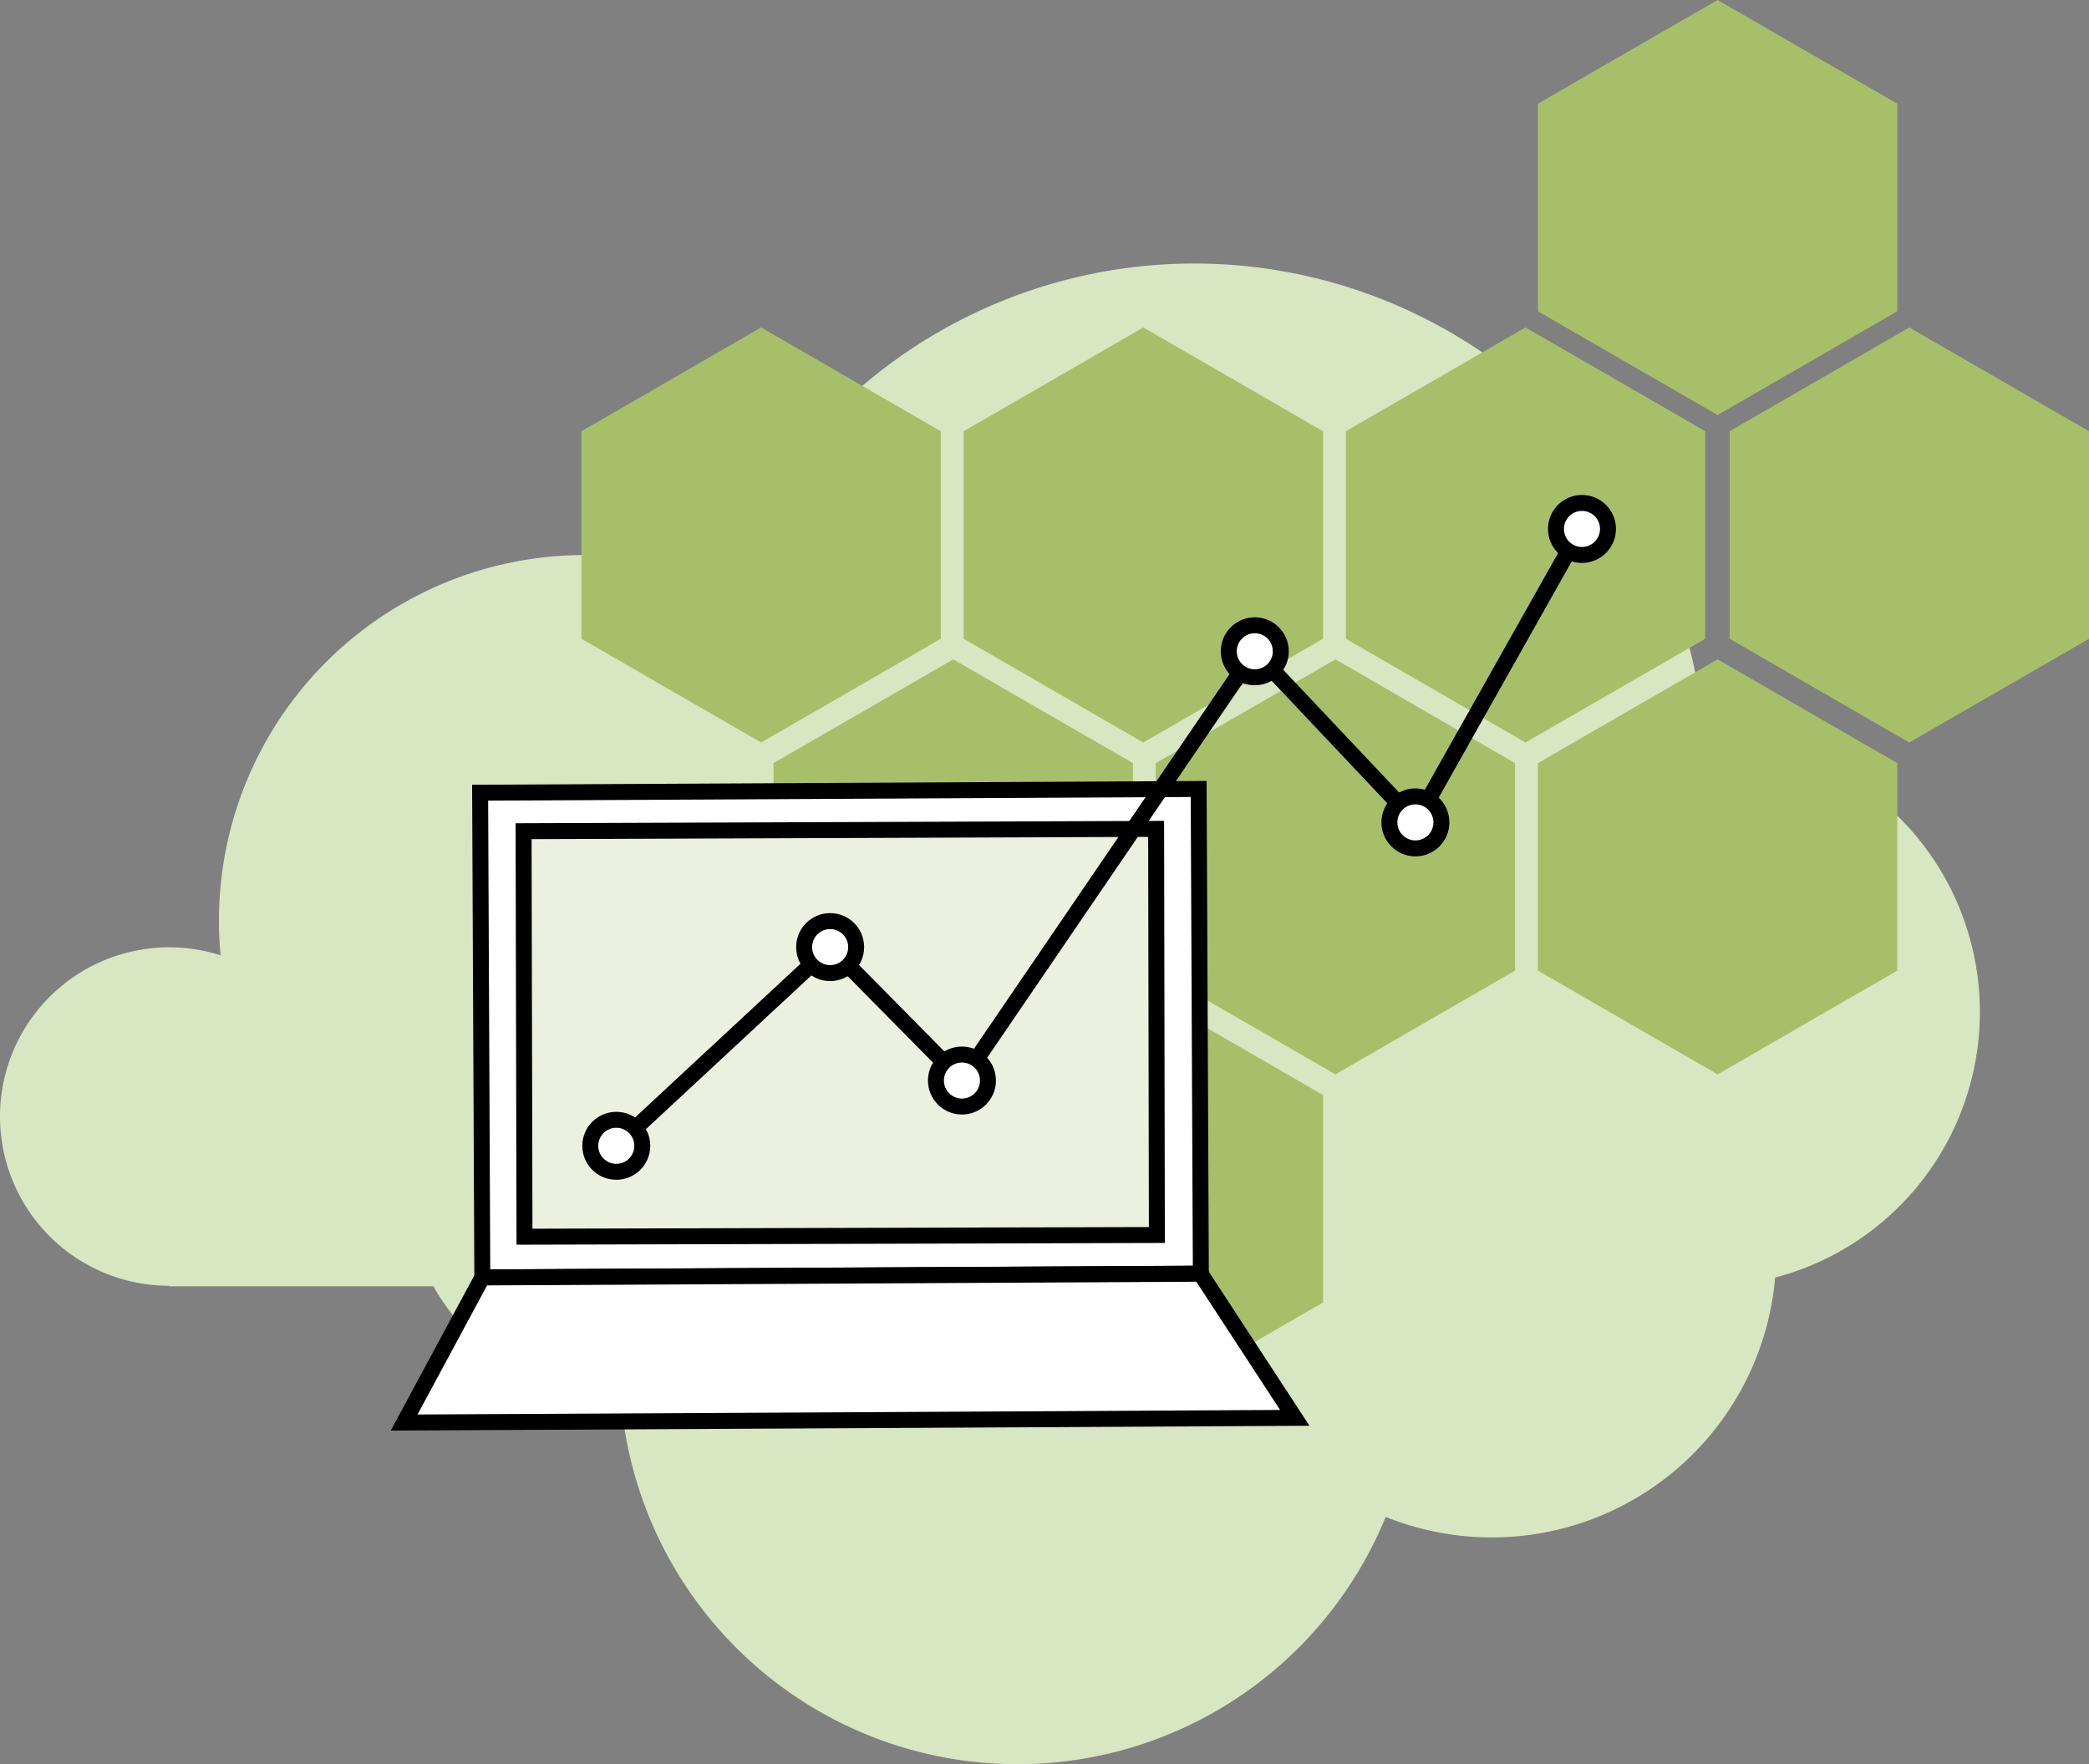 <svg xmlns="http://www.w3.org/2000/svg" width="392.775" height="331.705" viewBox="0 0 392.775 331.705">
  <rect x="0" y="0" width="392.775" height="331.705" fill="#808080" stroke="none"/>
  <g id="cloud_solutions_ilu-30" transform="translate(-53.205 -34.16)">
    <path id="Path_1" data-name="Path 1" d="M425.46,224.41a51.572,51.572,0,0,0-51.58-51.58h-.25a96.14,96.14,0,0,0-184.88-29.35,68.74,68.74,0,0,0-94.38,63.77c0,2.2.11,4.37.31,6.52A31.82,31.82,0,1,0,85,275.91V276h49.7a40.11,40.11,0,0,0,35,20.52h.2a74.8,74.8,0,0,0,143.84,22.84,53.48,53.48,0,0,0,73.23-45,51.6,51.6,0,0,0,38.49-49.95Z" fill="#d8e6c1"/>
    <path id="Path_2" data-name="Path 2" d="M266.22,216.65l-33.79,19.51-33.79-19.51V177.64l33.79-19.51,33.79,19.51Z" fill="#a8bf6a"/>
    <path id="Path_3" data-name="Path 3" d="M338.07,216.65l-33.78,19.51L270.5,216.65V177.64l33.79-19.51,33.78,19.51Z" fill="#a8bf6a"/>
    <path id="Path_4" data-name="Path 4" d="M409.94,216.65l-33.79,19.51-33.79-19.51V177.64l33.79-19.51,33.79,19.51Z" fill="#a8bf6a"/>
    <path id="Path_5" data-name="Path 5" d="M409.94,92.68l-33.79,19.51L342.36,92.68V53.66l33.79-19.5,33.79,19.5Z" fill="#a8bf6a"/>
    <path id="Path_6" data-name="Path 6" d="M301.96,279.05l-33.79,19.51-33.78-19.51V240.04l33.78-19.51,33.79,19.51Z" fill="#a8bf6a"/>
    <path id="Path_7" data-name="Path 7" d="M230.1,154.26l-33.79,19.5-33.78-19.5V115.24l33.78-19.51,33.79,19.51Z" fill="#a8bf6a"/>
    <path id="Path_8" data-name="Path 8" d="M301.96,154.26l-33.79,19.5-33.78-19.5V115.24l33.78-19.51,33.79,19.51Z" fill="#a8bf6a"/>
    <path id="Path_9" data-name="Path 9" d="M373.82,154.26l-33.79,19.5-33.78-19.5V115.24l33.78-19.51,33.79,19.51Z" fill="#a8bf6a"/>
    <path id="Path_10" data-name="Path 10" d="M445.98,154.26l-33.79,19.5-33.78-19.5V115.24l33.78-19.51,33.79,19.51Z" fill="#a8bf6a"/>
    <path id="Path_11" data-name="Path 11" d="M270.78,266.36l-118.96.33-.17-76.25L270.58,190Z" fill="#ecf1df"/>
    <path id="Path_12" data-name="Path 12" d="M278.58,182.5l-135.1.7.41,91.13,135.1-.71ZM151.82,266.68l-.17-76.24L270.58,190l.14,76.36Z" fill="#fff" stroke="#000" stroke-miterlimit="10" stroke-width="3"/>
    <path id="Path_13" data-name="Path 13" d="M278.95,273.64l-135.06.7-14.7,27.28,167.46-.88Z" fill="#fff" stroke="#000" stroke-miterlimit="10" stroke-width="3"/>
    <path id="Path_14" data-name="Path 14" d="M169.08,249.59l40.21-37.36,24.78,25.09,55.06-80.71,30.29,32.08,31.23-55.46" fill="none" stroke="#000" stroke-miterlimit="10" stroke-width="3"/>
    <circle id="Ellipse_1" data-name="Ellipse 1" cx="4.89" cy="4.89" r="4.89" transform="translate(345.76 128.72)" fill="#fff" stroke="#000" stroke-miterlimit="10" stroke-width="3"/>
    <circle id="Ellipse_2" data-name="Ellipse 2" cx="4.89" cy="4.89" r="4.89" transform="translate(284.24 151.72)" fill="#fff" stroke="#000" stroke-miterlimit="10" stroke-width="3"/>
    <circle id="Ellipse_3" data-name="Ellipse 3" cx="4.89" cy="4.89" r="4.89" transform="translate(314.44 183.89)" fill="#fff" stroke="#000" stroke-miterlimit="10" stroke-width="3"/>
    <circle id="Ellipse_4" data-name="Ellipse 4" cx="4.89" cy="4.89" r="4.89" transform="translate(204.4 207.34)" fill="#fff" stroke="#000" stroke-miterlimit="10" stroke-width="3"/>
    <circle id="Ellipse_5" data-name="Ellipse 5" cx="4.89" cy="4.89" r="4.89" transform="translate(229.18 232.43)" fill="#fff" stroke="#000" stroke-miterlimit="10" stroke-width="3"/>
    <circle id="Ellipse_6" data-name="Ellipse 6" cx="4.89" cy="4.89" r="4.89" transform="translate(164.19 244.7)" fill="#fff" stroke="#000" stroke-miterlimit="10" stroke-width="3"/>
  </g>
</svg>
